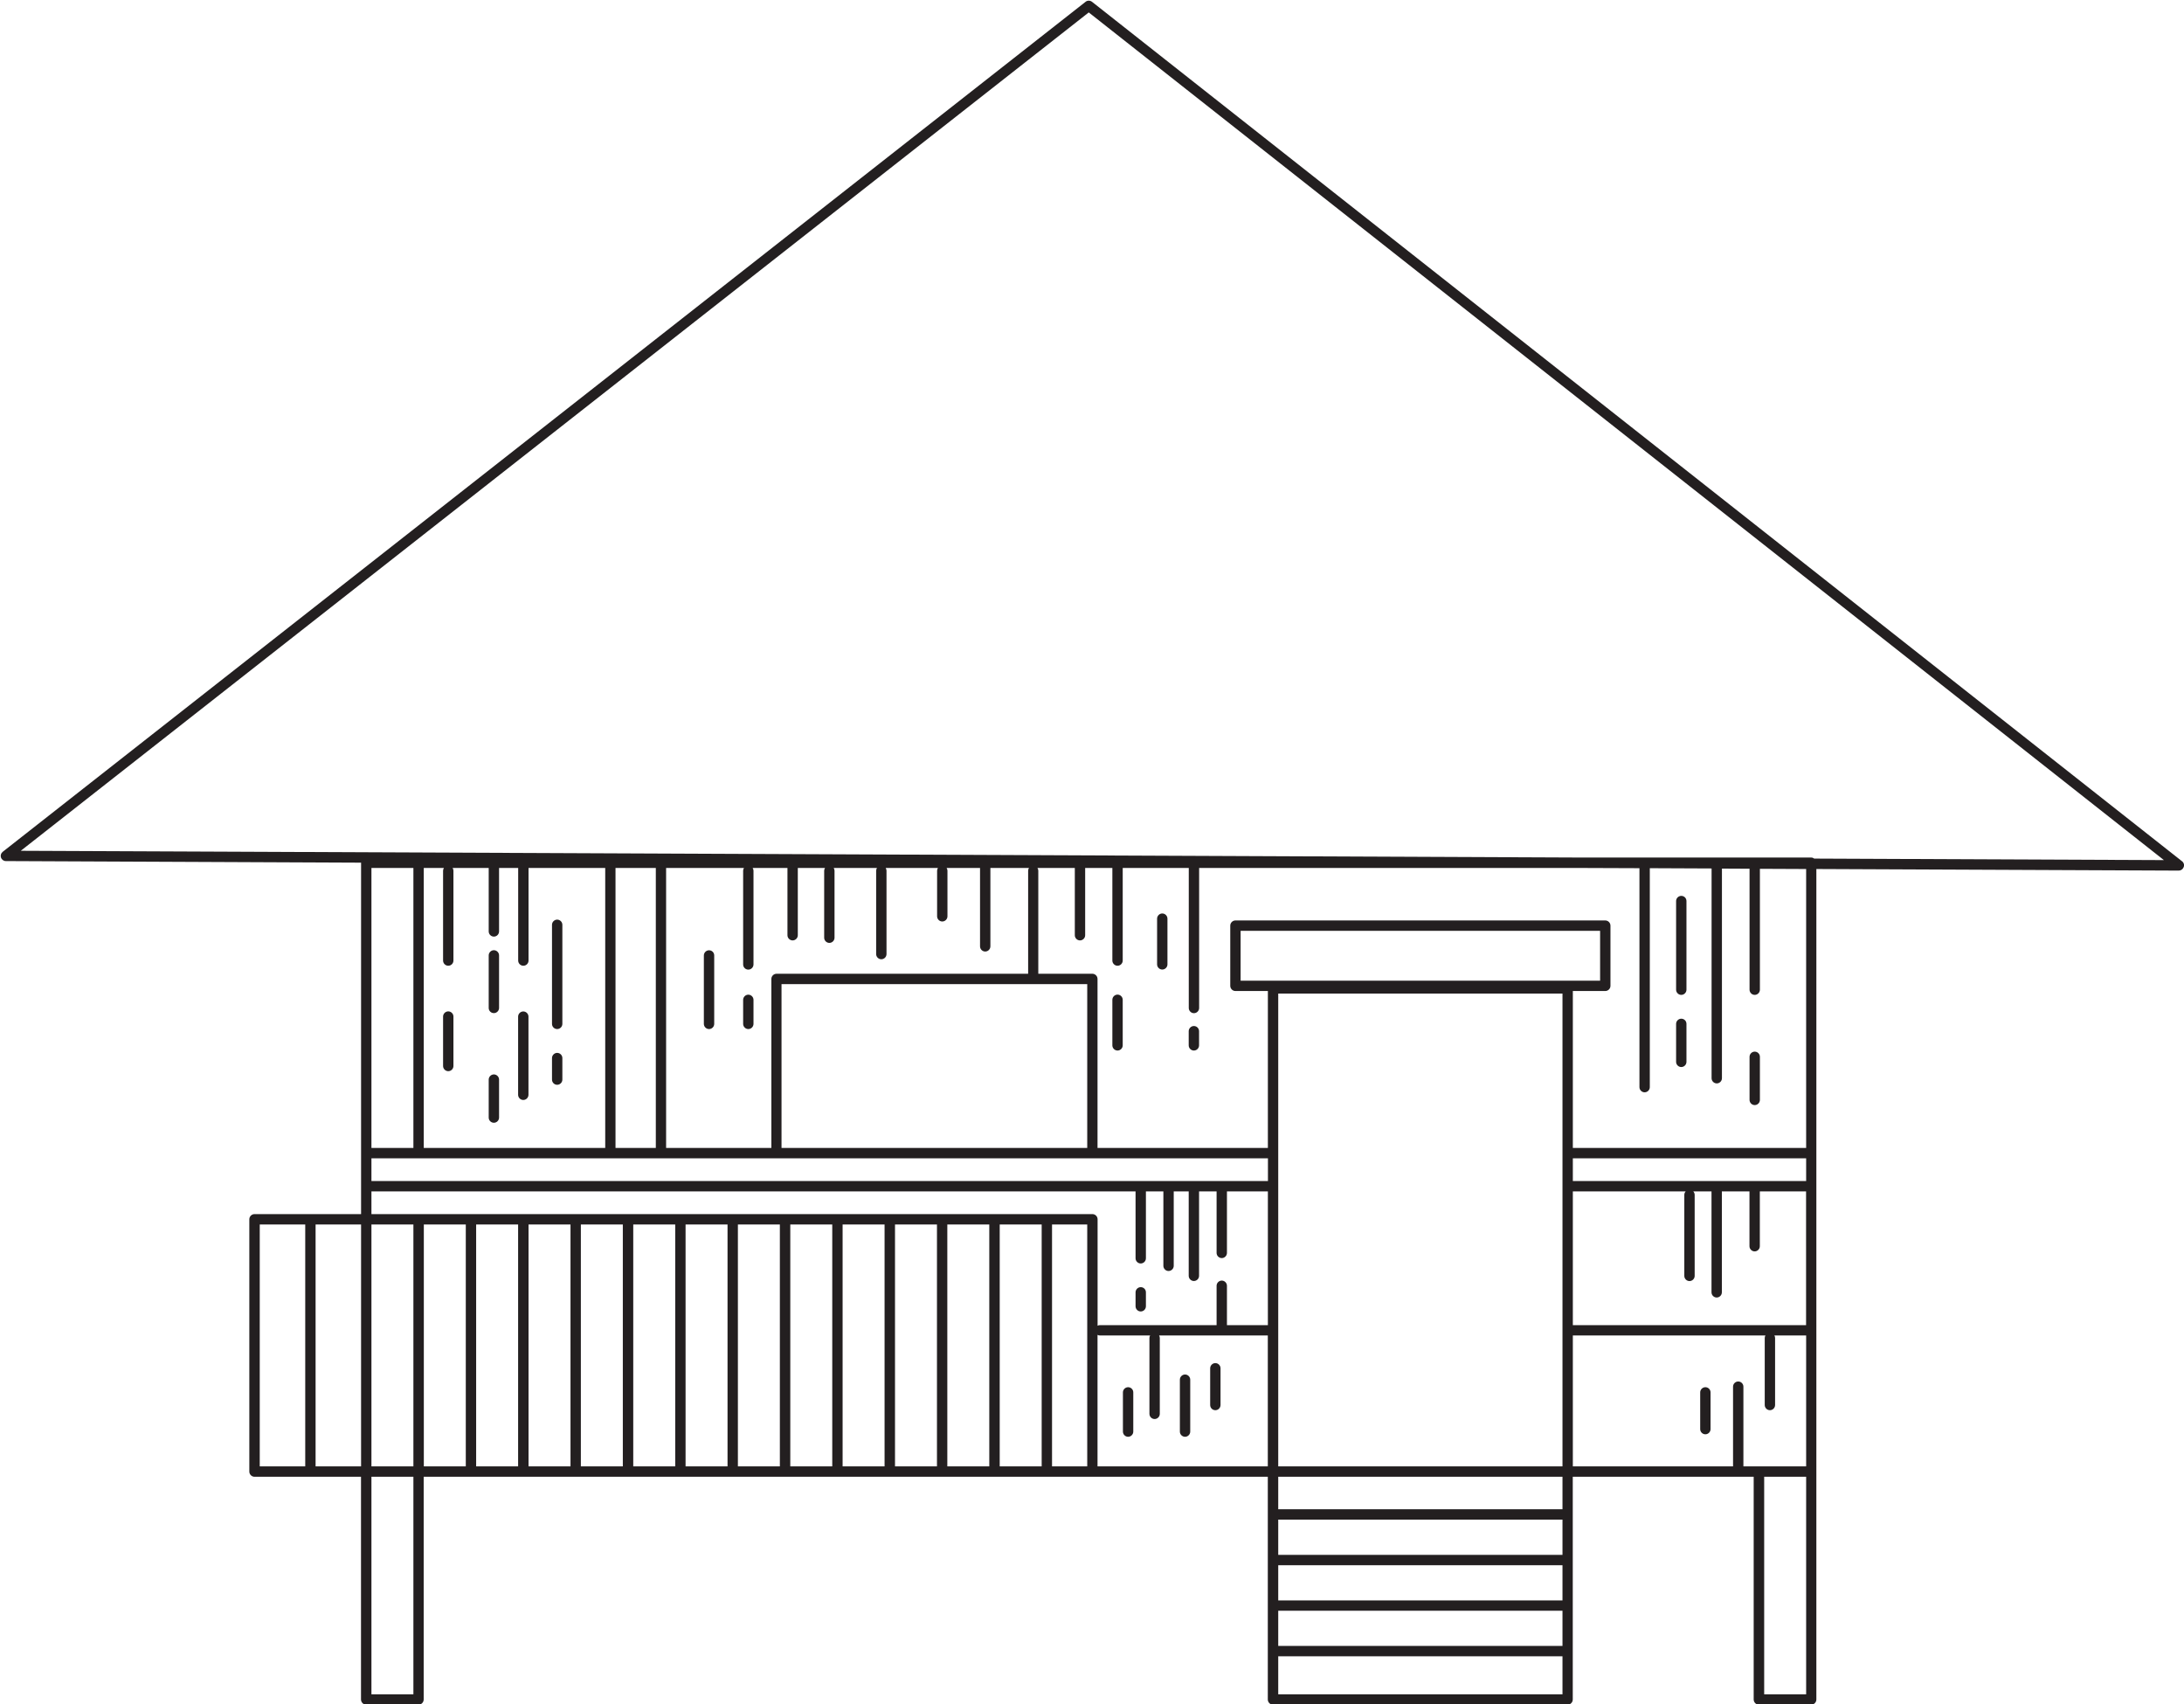 <?xml version="1.0" encoding="UTF-8"?><svg xmlns="http://www.w3.org/2000/svg" xmlns:xlink="http://www.w3.org/1999/xlink" height="246.8" preserveAspectRatio="xMidYMid meet" version="1.0" viewBox="-0.1 -0.1 316.4 246.8" width="316.4" zoomAndPan="magnify"><g fill="#231F20" id="change1_1"><path d="M316.03,124.65L158.1,0.16c-0.27-0.21-0.66-0.22-0.93,0L0.29,123.27c-0.25,0.2-0.35,0.53-0.25,0.83 c0.1,0.3,0.39,0.51,0.71,0.51l51.47,0.23c0,0.01-0.01,0.02-0.01,0.02v50.88H36.77c-0.41,0-0.75,0.34-0.75,0.75v36.54 c0,0.41,0.34,0.75,0.75,0.75h15.43v32.26c0,0.41,0.34,0.75,0.75,0.75h7.58c0.41,0,0.75-0.34,0.75-0.75v-32.26h122.29v32.26 c0,0.41,0.34,0.75,0.75,0.75h42.68c0.41,0,0.75-0.34,0.75-0.75v-32.26h26.21v32.26c0,0.41,0.34,0.75,0.75,0.75h7.58 c0.41,0,0.75-0.34,0.75-0.75V125.76l52.5,0.23h0c0.32,0,0.6-0.2,0.71-0.5C316.38,125.18,316.28,124.84,316.03,124.65z M44.12,212.28h-6.59v-35.04h6.59V212.28z M52.21,212.28h-6.59v-35.04h6.59V212.28z M59.79,245.29h-6.08v-31.51h6.08V245.29z M59.79,212.28h-6.08v-35.04h6.08V212.28z M67.38,212.28h-6.08v-35.04h6.08V212.28z M74.96,212.28h-6.08v-35.04h6.08V212.28z M82.55,212.28h-6.08v-35.04h6.08V212.28z M90.13,212.28h-6.08v-35.04h6.08V212.28z M97.72,212.28h-6.08v-35.04h6.08V212.28z M105.3,212.28h-6.08v-35.04h6.08V212.28z M112.88,212.28h-6.08v-35.04h6.08V212.28z M120.47,212.28h-6.08v-35.04h6.08V212.28z M128.05,212.28h-6.08v-35.04h6.08V212.28z M135.64,212.28h-6.08v-35.04h6.08V212.28z M143.22,212.28h-6.08v-35.04h6.08V212.28z M150.81,212.28h-6.08v-35.04h6.08V212.28z M157.41,212.28h-5.1v-35.04h5.1V212.28z M183.58,212.28h-24.68v-19.05 c0.1,0.05,0.21,0.09,0.33,0.09h7.29c-0.06,0.11-0.1,0.22-0.1,0.35v11c0,0.41,0.34,0.75,0.75,0.75s0.75-0.34,0.75-0.75v-11 c0-0.13-0.04-0.24-0.1-0.35h15.75V212.28z M183.58,191.82h-5.93v-5.7c0-0.41-0.34-0.75-0.75-0.75s-0.75,0.34-0.75,0.75v5.7h-16.91 c-0.12,0-0.23,0.03-0.33,0.09v-15.42c0-0.41-0.34-0.75-0.75-0.75H53.71v-3.29h110.7v9.69c0,0.41,0.34,0.75,0.75,0.75 s0.75-0.34,0.75-0.75v-9.69h2.53v10.78c0,0.41,0.34,0.75,0.75,0.75s0.75-0.34,0.75-0.75v-10.78h2.17v12.23 c0,0.41,0.34,0.75,0.75,0.75s0.75-0.34,0.75-0.75v-12.23h2.54v8.91c0,0.41,0.34,0.75,0.75,0.75s0.75-0.34,0.75-0.75v-8.91h5.93 V191.82z M183.58,170.95H53.71v-3.29h129.88V170.95z M53.71,166.16v-40.55h6.08v40.55H53.71z M64.84,139.77 c0.41,0,0.75-0.34,0.75-0.75V126c0-0.15-0.05-0.27-0.12-0.39h5.23v9.19c0,0.41,0.34,0.75,0.75,0.75s0.75-0.34,0.75-0.75v-9.19h2.77 v13.41c0,0.41,0.34,0.75,0.75,0.75s0.75-0.34,0.75-0.75v-13.41h11.11v40.55H61.29v-40.55h2.92c-0.07,0.11-0.12,0.24-0.12,0.39 v13.02C64.09,139.43,64.43,139.77,64.84,139.77z M89.07,166.16v-40.55h5.84v40.55H89.07z M108.31,140.33 c0.41,0,0.75-0.34,0.75-0.75V126c0-0.15-0.05-0.27-0.12-0.39h5.04v9.74c0,0.41,0.34,0.75,0.75,0.75s0.75-0.34,0.75-0.75v-9.74h3.94 c-0.07,0.11-0.12,0.24-0.12,0.39v9.71c0,0.41,0.34,0.75,0.75,0.75s0.75-0.34,0.75-0.75V126c0-0.15-0.05-0.27-0.12-0.39h6.27 c-0.07,0.11-0.12,0.24-0.12,0.39v12.08c0,0.41,0.34,0.75,0.75,0.75s0.75-0.34,0.75-0.75V126c0-0.15-0.05-0.27-0.12-0.39h7.57 c-0.07,0.11-0.12,0.24-0.12,0.39v6.61c0,0.41,0.34,0.75,0.75,0.75s0.75-0.34,0.75-0.75V126c0-0.15-0.05-0.27-0.12-0.39h4.84v11.35 c0,0.41,0.34,0.75,0.75,0.75s0.75-0.34,0.75-0.75v-11.35h5.59c-0.07,0.11-0.12,0.24-0.12,0.39v14.93h-36.45 c-0.41,0-0.75,0.34-0.75,0.75v24.48H96.4v-40.55h11.28c-0.07,0.11-0.12,0.24-0.12,0.39v13.58 C107.56,139.99,107.89,140.33,108.31,140.33z M157.41,142.43v23.73h-44.29v-23.73H157.41z M226.26,245.29h-41.18v-5.51h41.18 V245.29z M226.26,238.28h-41.18v-5.1h41.18V238.28z M226.26,231.69h-41.18v-5.1h41.18V231.69z M226.26,225.09h-41.18v-5.1h41.18 V225.09z M226.26,218.49h-41.18v-4.71h41.18V218.49z M226.26,212.28h-41.18v-68.48h41.18V212.28z M179.63,141.93v-7.22h52.08v7.22 H179.63z M261.56,245.29h-6.08v-31.51h6.08V245.29z M261.56,212.28h-9.09v-11.55c0-0.41-0.34-0.75-0.75-0.75s-0.75,0.34-0.75,0.75 v11.55h-23.21v-18.96h27.9c-0.06,0.11-0.1,0.22-0.1,0.35v9.72c0,0.41,0.34,0.75,0.75,0.75s0.75-0.34,0.75-0.75v-9.72 c0-0.13-0.04-0.24-0.1-0.35h4.6V212.28z M261.56,191.82h-33.8v-19.37h16.35c-0.12,0.13-0.2,0.3-0.2,0.5v11.74 c0,0.41,0.34,0.75,0.75,0.75s0.75-0.34,0.75-0.75v-11.74c0-0.19-0.08-0.36-0.2-0.5h2.64v14.62c0,0.41,0.34,0.75,0.75,0.75 s0.75-0.34,0.75-0.75v-14.62h4v7.94c0,0.41,0.34,0.75,0.75,0.75s0.75-0.34,0.75-0.75v-7.94h6.7V191.82z M261.56,170.95h-33.8v-3.29 h33.8V170.95z M261.56,166.16h-33.8v-22.73h4.7c0.41,0,0.75-0.34,0.75-0.75v-8.72c0-0.41-0.34-0.75-0.75-0.75h-53.58 c-0.41,0-0.75,0.34-0.75,0.75v8.72c0,0.41,0.34,0.75,0.75,0.75h4.7v22.73h-24.68v-24.48c0-0.41-0.34-0.75-0.75-0.75h-7.83V126 c0-0.15-0.05-0.27-0.12-0.39h5.41v9.74c0,0.41,0.34,0.75,0.75,0.75s0.75-0.34,0.75-0.75v-9.74h3.94v13.41 c0,0.41,0.34,0.75,0.75,0.75s0.75-0.34,0.75-0.75v-13.41h9.57v20.28c0,0.41,0.34,0.75,0.75,0.75s0.75-0.34,0.75-0.75v-20.28h55.8 l7.99,0.03v31.71c0,0.41,0.34,0.75,0.75,0.75s0.75-0.34,0.75-0.75v-31.71l8.95,0.04v30.38c0,0.41,0.34,0.75,0.75,0.75 s0.75-0.34,0.75-0.75V125.7l4,0.02v17.52c0,0.41,0.34,0.75,0.75,0.75s0.75-0.34,0.75-0.75v-17.51l6.7,0.03V166.16z M262.73,124.25 c-0.12-0.09-0.26-0.15-0.42-0.15h-33.04L2.91,123.12L157.63,1.7l155.76,122.77L262.73,124.25z" fill="inherit"/><path d="M254.11,152.21c-0.41,0-0.75,0.34-0.75,0.75v6.24c0,0.41,0.34,0.75,0.75,0.75s0.75-0.34,0.75-0.75v-6.24 C254.86,152.54,254.52,152.21,254.11,152.21z" fill="inherit"/><path d="M243.47,147.44c-0.41,0-0.75,0.34-0.75,0.75v5.5c0,0.41,0.34,0.75,0.75,0.75s0.75-0.34,0.75-0.75v-5.5 C244.22,147.77,243.89,147.44,243.47,147.44z" fill="inherit"/><path d="M243.47,129.65c-0.41,0-0.75,0.34-0.75,0.75v12.84c0,0.41,0.34,0.75,0.75,0.75s0.75-0.34,0.75-0.75V130.4 C244.22,129.98,243.89,129.65,243.47,129.65z" fill="inherit"/><path d="M172.86,148.5c-0.41,0-0.75,0.34-0.75,0.75v2.05c0,0.41,0.34,0.75,0.75,0.75s0.75-0.34,0.75-0.75v-2.05 C173.61,148.84,173.28,148.5,172.86,148.5z" fill="inherit"/><path d="M168.28,132.2c-0.41,0-0.75,0.34-0.75,0.75v6.62c0,0.41,0.34,0.75,0.75,0.75s0.75-0.34,0.75-0.75v-6.62 C169.03,132.54,168.69,132.2,168.28,132.2z" fill="inherit"/><path d="M161.8,143.95c-0.41,0-0.75,0.34-0.75,0.75v6.6c0,0.41,0.34,0.75,0.75,0.75s0.75-0.34,0.75-0.75v-6.6 C162.55,144.29,162.21,143.95,161.8,143.95z" fill="inherit"/><path d="M165.16,186.32c-0.41,0-0.75,0.34-0.75,0.75v2.02c0,0.41,0.34,0.75,0.75,0.75s0.75-0.34,0.75-0.75v-2.02 C165.91,186.65,165.58,186.32,165.16,186.32z" fill="inherit"/><path d="M175.97,204.14c0.41,0,0.75-0.34,0.75-0.75v-5.32c0-0.41-0.34-0.75-0.75-0.75s-0.75,0.34-0.75,0.75v5.32 C175.22,203.8,175.55,204.14,175.97,204.14z" fill="inherit"/><path d="M171.58,207.99c0.41,0,0.75-0.34,0.75-0.75v-7.52c0-0.41-0.34-0.75-0.75-0.75s-0.75,0.34-0.75,0.75v7.52 C170.83,207.65,171.17,207.99,171.58,207.99z" fill="inherit"/><path d="M163.33,200.81c-0.41,0-0.75,0.34-0.75,0.75v5.68c0,0.41,0.34,0.75,0.75,0.75s0.75-0.34,0.75-0.75v-5.68 C164.08,201.14,163.74,200.81,163.33,200.81z" fill="inherit"/><path d="M246.96,200.81c-0.41,0-0.75,0.34-0.75,0.75v5.32c0,0.41,0.34,0.75,0.75,0.75s0.75-0.34,0.75-0.75v-5.32 C247.71,201.14,247.37,200.81,246.96,200.81z" fill="inherit"/><path d="M107.56,148.19c0,0.41,0.34,0.75,0.75,0.75s0.75-0.34,0.75-0.75v-3.48c0-0.41-0.34-0.75-0.75-0.75 s-0.75,0.34-0.75,0.75V148.19z" fill="inherit"/><path d="M102.62,137.53c-0.41,0-0.75,0.34-0.75,0.75v9.91c0,0.41,0.34,0.75,0.75,0.75s0.75-0.34,0.75-0.75v-9.91 C103.37,137.86,103.04,137.53,102.62,137.53z" fill="inherit"/><path d="M75.71,159.21c0.41,0,0.75-0.34,0.75-0.75v-11.32c0-0.41-0.34-0.75-0.75-0.75s-0.75,0.34-0.75,0.75v11.32 C74.96,158.87,75.3,159.21,75.71,159.21z" fill="inherit"/><path d="M80.62,157.01c0.41,0,0.75-0.34,0.75-0.75v-3.12c0-0.41-0.34-0.75-0.75-0.75s-0.75,0.34-0.75,0.75v3.12 C79.87,156.67,80.2,157.01,80.62,157.01z" fill="inherit"/><path d="M80.62,148.94c0.41,0,0.75-0.34,0.75-0.75v-14.35c0-0.41-0.34-0.75-0.75-0.75s-0.75,0.34-0.75,0.75v14.35 C79.87,148.6,80.2,148.94,80.62,148.94z" fill="inherit"/><path d="M71.45,146.63c0.41,0,0.75-0.34,0.75-0.75v-7.61c0-0.41-0.34-0.75-0.75-0.75s-0.75,0.34-0.75,0.75v7.61 C70.7,146.3,71.03,146.63,71.45,146.63z" fill="inherit"/><path d="M71.45,162.51c0.41,0,0.75-0.34,0.75-0.75v-5.5c0-0.41-0.34-0.75-0.75-0.75s-0.75,0.34-0.75,0.75v5.5 C70.7,162.17,71.03,162.51,71.45,162.51z" fill="inherit"/><path d="M64.09,154.29c0,0.41,0.34,0.75,0.75,0.75s0.75-0.34,0.75-0.75v-7.16c0-0.41-0.34-0.75-0.75-0.75 s-0.75,0.34-0.75,0.75V154.29z" fill="inherit"/></g></svg>